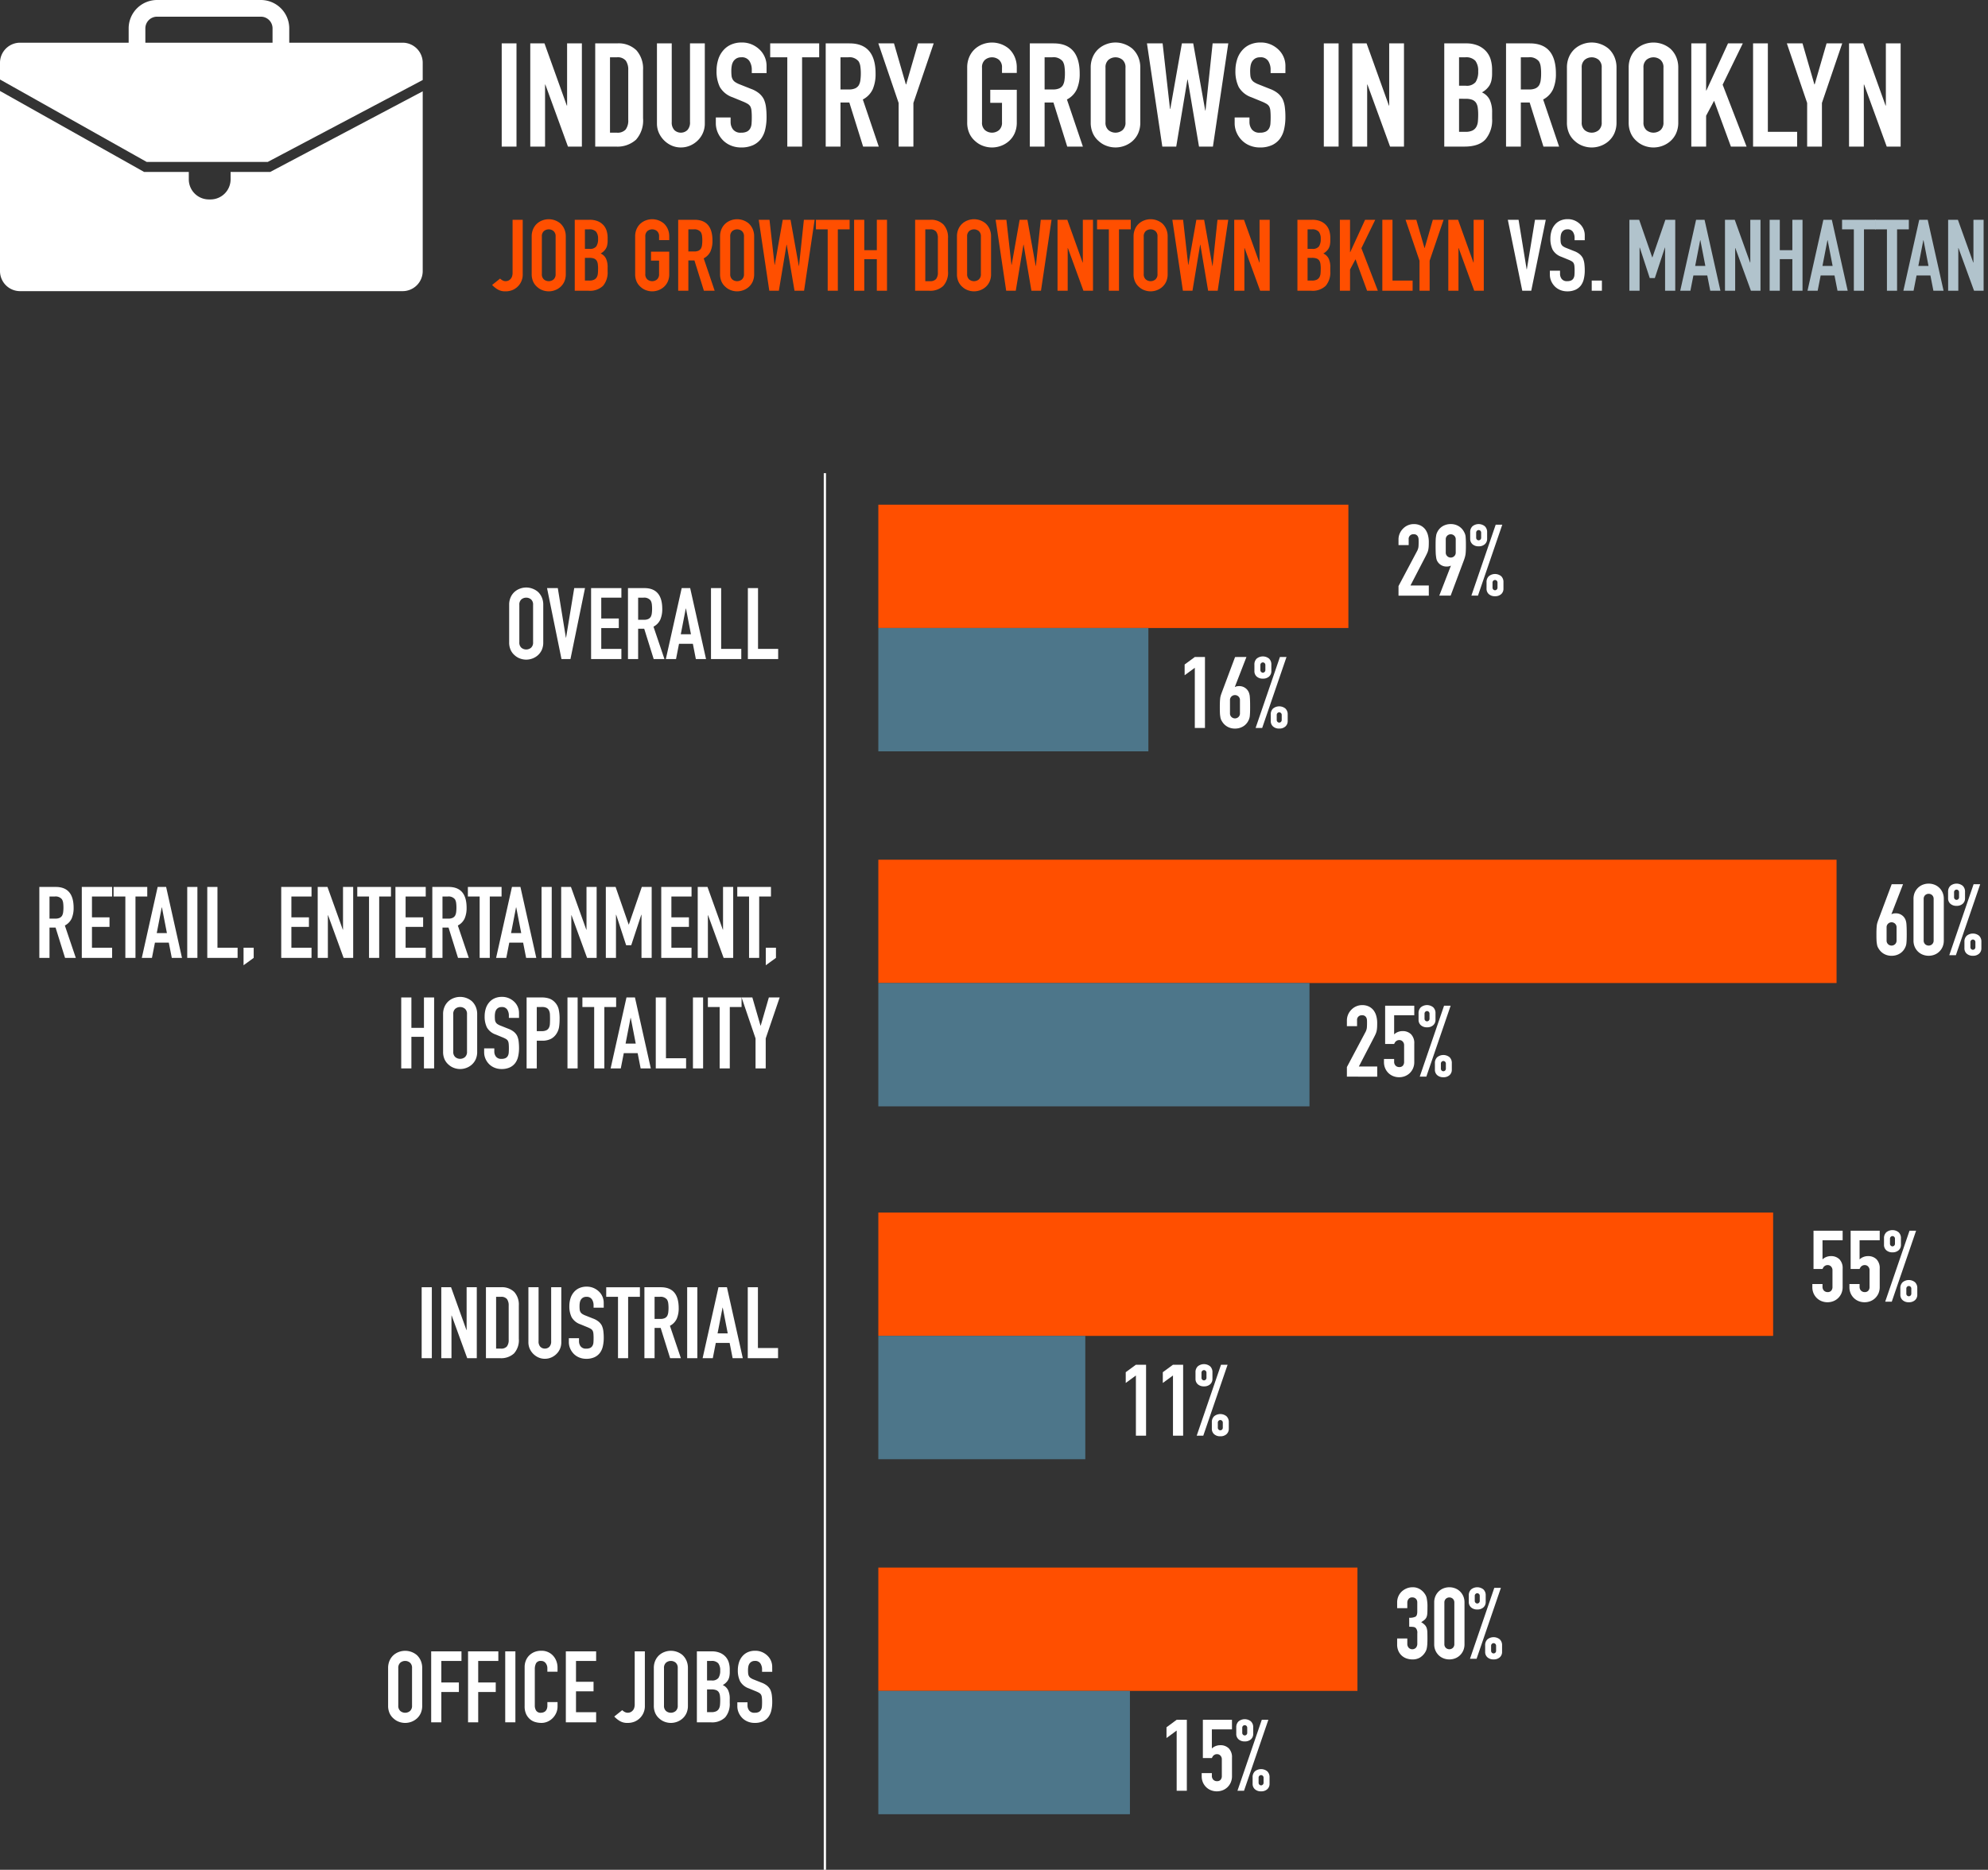 <svg id="Layer_1" data-name="Layer 1" xmlns="http://www.w3.org/2000/svg" viewBox="0 0 438.821 412.799">
  <rect x="0" y="0" width="438.821" height="412.799" fill="#333333" stroke="none"/>
  <title>infographics</title>
  <g>
    <path d="M115.383,48.522V60.49a3.677,3.677,0,0,1-2.211,3.52,3.957,3.957,0,0,1-1.617.308,3.186,3.186,0,0,1-1.793-.473,5.985,5.985,0,0,1-1.133-.935l1.76-1.408a2.268,2.268,0,0,0,.561.407,1.438,1.438,0,0,0,.671.165,1.694,1.694,0,0,0,.462-.077,1.308,1.308,0,0,0,.506-.3,1.434,1.434,0,0,0,.4-.561,2.479,2.479,0,0,0,.154-.957V48.522Z" style="fill: #ff4f00"/>
    <path d="M117.363,52.218a4,4,0,0,1,.33-1.672,3.522,3.522,0,0,1,.88-1.21,3.69,3.69,0,0,1,1.2-.7,3.994,3.994,0,0,1,3.927.7,3.677,3.677,0,0,1,.858,1.21,4,4,0,0,1,.33,1.672V60.49a3.965,3.965,0,0,1-.33,1.694,3.5,3.5,0,0,1-.858,1.166,3.768,3.768,0,0,1-1.221.726,3.9,3.9,0,0,1-2.706,0,3.513,3.513,0,0,1-1.2-.726,3.358,3.358,0,0,1-.88-1.166,3.965,3.965,0,0,1-.33-1.694Zm2.244,8.272a1.492,1.492,0,0,0,.451,1.2,1.671,1.671,0,0,0,2.134,0,1.5,1.5,0,0,0,.451-1.2V52.218a1.494,1.494,0,0,0-.451-1.2,1.671,1.671,0,0,0-2.134,0,1.49,1.49,0,0,0-.451,1.2Z" style="fill: #ff4f00"/>
    <path d="M126.867,64.186V48.522h3.278a4.6,4.6,0,0,1,1.837.33,3.464,3.464,0,0,1,1.243.88A3.3,3.3,0,0,1,133.918,51a5.271,5.271,0,0,1,.209,1.485v.572a5,5,0,0,1-.1,1.078,2.6,2.6,0,0,1-.3.77,3.089,3.089,0,0,1-1.144,1.056,2.435,2.435,0,0,1,1.166,1.1,4.371,4.371,0,0,1,.374,1.98v.88a4.549,4.549,0,0,1-1,3.168,4.14,4.14,0,0,1-3.2,1.1Zm2.244-13.552v4.311h1.012a1.715,1.715,0,0,0,1.507-.56,2.9,2.9,0,0,0,.385-1.639,2.474,2.474,0,0,0-.429-1.584,1.909,1.909,0,0,0-1.551-.528Zm0,6.292v5.016h.968a2.368,2.368,0,0,0,1.067-.2,1.38,1.38,0,0,0,.583-.55,2.085,2.085,0,0,0,.242-.836q.043-.485.044-1.056a7.062,7.062,0,0,0-.066-1.034,1.879,1.879,0,0,0-.264-.748,1.27,1.27,0,0,0-.594-.451,2.818,2.818,0,0,0-.99-.143Z" style="fill: #ff4f00"/>
    <path d="M140.2,52.218a4,4,0,0,1,.33-1.672,3.533,3.533,0,0,1,.879-1.21,3.7,3.7,0,0,1,1.2-.7,3.99,3.99,0,0,1,3.926.7,3.679,3.679,0,0,1,.859,1.21,4,4,0,0,1,.33,1.672v.792h-2.244v-.792a1.494,1.494,0,0,0-.451-1.2,1.671,1.671,0,0,0-2.134,0,1.49,1.49,0,0,0-.451,1.2V60.49a1.492,1.492,0,0,0,.451,1.2,1.671,1.671,0,0,0,2.134,0,1.5,1.5,0,0,0,.451-1.2V57.542H143.7v-1.98h4.026V60.49a3.965,3.965,0,0,1-.33,1.694,3.5,3.5,0,0,1-.859,1.166,3.753,3.753,0,0,1-1.22.726,3.9,3.9,0,0,1-2.706,0,3.527,3.527,0,0,1-1.2-.726,3.368,3.368,0,0,1-.879-1.166,3.965,3.965,0,0,1-.33-1.694Z" style="fill: #ff4f00"/>
    <path d="M149.7,64.186V48.522h3.608q3.96,0,3.96,4.6a5.8,5.8,0,0,1-.429,2.354,3.327,3.327,0,0,1-1.507,1.562l2.42,7.15h-2.376l-2.09-6.688h-1.342v6.688Zm2.244-13.552v4.884h1.276a2.259,2.259,0,0,0,.946-.165,1.286,1.286,0,0,0,.55-.473,2.139,2.139,0,0,0,.242-.759,8.306,8.306,0,0,0,0-2.09,2.089,2.089,0,0,0-.264-.781,1.785,1.785,0,0,0-1.584-.616Z" style="fill: #ff4f00"/>
    <path d="M158.942,52.218a4.017,4.017,0,0,1,.33-1.672,3.522,3.522,0,0,1,.88-1.21,3.7,3.7,0,0,1,1.2-.7,3.994,3.994,0,0,1,3.927.7,3.677,3.677,0,0,1,.858,1.21,4,4,0,0,1,.331,1.672V60.49a3.964,3.964,0,0,1-.331,1.694,3.5,3.5,0,0,1-.858,1.166,3.757,3.757,0,0,1-1.221.726,3.9,3.9,0,0,1-2.706,0,3.523,3.523,0,0,1-1.2-.726,3.358,3.358,0,0,1-.88-1.166,3.98,3.98,0,0,1-.33-1.694Zm2.244,8.272a1.5,1.5,0,0,0,.451,1.2,1.671,1.671,0,0,0,2.134,0,1.492,1.492,0,0,0,.451-1.2V52.218a1.49,1.49,0,0,0-.451-1.2,1.671,1.671,0,0,0-2.134,0,1.494,1.494,0,0,0-.451,1.2Z" style="fill: #ff4f00"/>
    <path d="M179.82,48.522l-2.332,15.664h-2.112L173.66,54.022h-.044l-1.694,10.164H169.81l-2.332-15.664h2.376l1.122,9.943h.044l1.76-9.943H174.5l1.826,10.186h.044l1.078-10.186Z" style="fill: #ff4f00"/>
    <path d="M182.7,64.186V50.634h-2.595V48.522h7.436v2.112h-2.6V64.186Z" style="fill: #ff4f00"/>
    <path d="M188.532,64.186V48.522h2.243v6.71h2.772v-6.71h2.244V64.186h-2.244V57.212h-2.772v6.974Z" style="fill: #ff4f00"/>
    <path d="M202,64.186V48.522h3.322a3.857,3.857,0,0,1,2.937,1.056,4.175,4.175,0,0,1,1,2.991V59.9a4.367,4.367,0,0,1-1.067,3.245,4.2,4.2,0,0,1-3.069,1.045Zm2.244-13.552v11.44h1.034a1.665,1.665,0,0,0,1.342-.473,2.291,2.291,0,0,0,.4-1.485V52.569a2.371,2.371,0,0,0-.374-1.429,1.6,1.6,0,0,0-1.364-.506Z" style="fill: #ff4f00"/>
    <path d="M211.235,52.218a4,4,0,0,1,.33-1.672,3.522,3.522,0,0,1,.88-1.21,3.69,3.69,0,0,1,1.2-.7,3.994,3.994,0,0,1,3.927.7,3.677,3.677,0,0,1,.858,1.21,4,4,0,0,1,.33,1.672V60.49a3.965,3.965,0,0,1-.33,1.694,3.5,3.5,0,0,1-.858,1.166,3.768,3.768,0,0,1-1.221.726,3.9,3.9,0,0,1-2.706,0,3.513,3.513,0,0,1-1.2-.726,3.358,3.358,0,0,1-.88-1.166,3.965,3.965,0,0,1-.33-1.694Zm2.244,8.272a1.492,1.492,0,0,0,.451,1.2,1.671,1.671,0,0,0,2.134,0,1.5,1.5,0,0,0,.451-1.2V52.218a1.494,1.494,0,0,0-.451-1.2,1.671,1.671,0,0,0-2.134,0,1.49,1.49,0,0,0-.451,1.2Z" style="fill: #ff4f00"/>
    <path d="M232.113,48.522l-2.332,15.664h-2.112l-1.716-10.164h-.044l-1.694,10.164H222.1l-2.332-15.664h2.376l1.122,9.943h.044l1.76-9.943h1.716l1.826,10.186h.044l1.078-10.186Z" style="fill: #ff4f00"/>
    <path d="M233.432,64.186V48.522h2.157l3.388,9.438h.044V48.522h2.243V64.186h-2.111L235.72,54.77h-.043v9.416Z" style="fill: #ff4f00"/>
    <path d="M244.762,64.186V50.634h-2.6V48.522H249.6v2.112h-2.6V64.186Z" style="fill: #ff4f00"/>
    <path d="M250.218,52.218a4,4,0,0,1,.33-1.672,3.522,3.522,0,0,1,.88-1.21,3.69,3.69,0,0,1,1.2-.7,3.994,3.994,0,0,1,3.927.7,3.677,3.677,0,0,1,.858,1.21,4,4,0,0,1,.33,1.672V60.49a3.965,3.965,0,0,1-.33,1.694,3.5,3.5,0,0,1-.858,1.166,3.757,3.757,0,0,1-1.221.726,3.9,3.9,0,0,1-2.706,0,3.513,3.513,0,0,1-1.2-.726,3.358,3.358,0,0,1-.88-1.166,3.965,3.965,0,0,1-.33-1.694Zm2.244,8.272a1.5,1.5,0,0,0,.451,1.2,1.671,1.671,0,0,0,2.134,0,1.5,1.5,0,0,0,.451-1.2V52.218a1.494,1.494,0,0,0-.451-1.2,1.671,1.671,0,0,0-2.134,0,1.494,1.494,0,0,0-.451,1.2Z" style="fill: #ff4f00"/>
    <path d="M271.118,48.522l-2.332,15.664h-2.112l-1.716-10.164h-.044L263.22,64.186h-2.112l-2.332-15.664h2.376l1.122,9.943h.044l1.76-9.943h1.716l1.826,10.186h.044l1.078-10.186Z" style="fill: #ff4f00"/>
    <path d="M272.437,64.186V48.522h2.157l3.388,9.438h.044V48.522h2.243V64.186h-2.112l-3.432-9.416h-.044v9.416Z" style="fill: #ff4f00"/>
    <path d="M286.385,64.186V48.522h3.278a4.6,4.6,0,0,1,1.837.33,3.464,3.464,0,0,1,1.243.88A3.3,3.3,0,0,1,293.436,51a5.271,5.271,0,0,1,.209,1.485v.572a5,5,0,0,1-.1,1.078,2.6,2.6,0,0,1-.3.77,3.089,3.089,0,0,1-1.144,1.056,2.435,2.435,0,0,1,1.166,1.1,4.371,4.371,0,0,1,.374,1.98v.88a4.549,4.549,0,0,1-1,3.168,4.14,4.14,0,0,1-3.2,1.1Zm2.244-13.552v4.311h1.012a1.715,1.715,0,0,0,1.507-.56,2.9,2.9,0,0,0,.385-1.639,2.474,2.474,0,0,0-.429-1.584,1.909,1.909,0,0,0-1.551-.528Zm0,6.292v5.016h.968a2.365,2.365,0,0,0,1.067-.2,1.38,1.38,0,0,0,.583-.55,2.085,2.085,0,0,0,.242-.836q.043-.485.044-1.056a7.062,7.062,0,0,0-.066-1.034,1.879,1.879,0,0,0-.264-.748,1.27,1.27,0,0,0-.594-.451,2.818,2.818,0,0,0-.99-.143Z" style="fill: #ff4f00"/>
    <path d="M295.757,64.186V48.522H298v7.15h.044l3.278-7.15h2.244l-3.058,6.27,3.63,9.394h-2.376l-2.552-6.952L298,59.5v4.686Z" style="fill: #ff4f00"/>
    <path d="M305.129,64.186V48.522h2.244v13.42h4.444v2.244Z" style="fill: #ff4f00"/>
    <path d="M313.335,64.186V57.564l-3.08-9.042h2.376l1.8,6.226h.044l1.8-6.226h2.376l-3.08,9.042v6.622Z" style="fill: #ff4f00"/>
    <path d="M319.692,64.186V48.522h2.156l3.389,9.438h.044V48.522h2.243V64.186h-2.112L321.98,54.77h-.044v9.416Z" style="fill: #ff4f00"/>
  </g>
  <g>
    <path d="M341.208,48.522,338,64.186h-1.98l-3.19-15.664H335.2l1.782,10.934h.044l1.8-10.934Z" style="fill: #fff"/>
    <path d="M349.81,53.032h-2.244v-.506a2.4,2.4,0,0,0-.363-1.332,1.342,1.342,0,0,0-1.221-.56,1.416,1.416,0,0,0-.748.176,1.464,1.464,0,0,0-.462.44,1.87,1.87,0,0,0-.242.649,4.237,4.237,0,0,0-.066.759,7.461,7.461,0,0,0,.033.77,1.462,1.462,0,0,0,.165.55,1.229,1.229,0,0,0,.385.418,3.556,3.556,0,0,0,.693.352l1.716.682a4.24,4.24,0,0,1,1.21.671,2.9,2.9,0,0,1,.726.891,4.18,4.18,0,0,1,.33,1.2,11.8,11.8,0,0,1,.088,1.529,8.064,8.064,0,0,1-.2,1.837A3.88,3.88,0,0,1,348.974,63a3.17,3.17,0,0,1-1.21.967,4.263,4.263,0,0,1-1.826.353,4,4,0,0,1-1.518-.286,3.611,3.611,0,0,1-1.21-.792,3.855,3.855,0,0,1-.8-1.177,3.576,3.576,0,0,1-.3-1.463v-.836h2.244v.7a1.832,1.832,0,0,0,.363,1.111,1.414,1.414,0,0,0,1.221.495,1.971,1.971,0,0,0,.891-.165,1.2,1.2,0,0,0,.5-.473,1.74,1.74,0,0,0,.209-.737q.033-.429.033-.957a9.568,9.568,0,0,0-.044-1.012,1.759,1.759,0,0,0-.176-.639,1.253,1.253,0,0,0-.407-.4,5.34,5.34,0,0,0-.671-.329l-1.606-.66a3.557,3.557,0,0,1-1.947-1.574,5.407,5.407,0,0,1-.495-2.452,5.712,5.712,0,0,1,.242-1.673,3.794,3.794,0,0,1,.726-1.363,3.313,3.313,0,0,1,1.177-.913,3.934,3.934,0,0,1,1.7-.341,3.713,3.713,0,0,1,1.529.308,3.929,3.929,0,0,1,1.2.814,3.4,3.4,0,0,1,1.012,2.42Z" style="fill: #fff"/>
    <path d="M351.349,64.186V61.942h2.245v2.244Z" style="fill: #fff"/>
  </g>
  <g>
    <path d="M359.666,64.186V48.522h2.156l2.882,8.294h.044l2.86-8.294h2.178V64.186h-2.244V54.66H367.5l-2.222,6.732h-1.122l-2.2-6.732h-.044v9.526Z" style="fill: #b1c3cc"/>
    <path d="M370.886,64.186l3.5-15.664h1.87l3.5,15.664h-2.244l-.66-3.367H373.79l-.66,3.367Zm5.544-5.478-1.1-5.676h-.044l-1.1,5.676Z" style="fill: #b1c3cc"/>
    <path d="M380.764,64.186V48.522h2.156l3.388,9.438h.044V48.522H388.6V64.186h-2.112l-3.432-9.416h-.044v9.416Z" style="fill: #b1c3cc"/>
    <path d="M390.62,64.186V48.522h2.244v6.71h2.772v-6.71h2.244V64.186h-2.244V57.212h-2.772v6.974Z" style="fill: #b1c3cc"/>
    <path d="M398.98,64.186l3.5-15.664h1.87l3.5,15.664H405.6l-.66-3.367h-3.058l-.66,3.367Zm5.544-5.478-1.1-5.676h-.044l-1.1,5.676Z" style="fill: #b1c3cc"/>
    <path d="M409.209,64.186V50.634h-2.6V48.522h7.436v2.112h-2.6V64.186Z" style="fill: #b1c3cc"/>
    <path d="M416.513,64.186V50.634h-2.6V48.522h7.436v2.112h-2.6V64.186Z" style="fill: #b1c3cc"/>
    <path d="M420.143,64.186l3.5-15.664h1.87l3.5,15.664h-2.244l-.66-3.367h-3.058l-.66,3.367Zm5.544-5.478-1.1-5.676h-.044l-1.1,5.676Z" style="fill: #b1c3cc"/>
    <path d="M430.021,64.186V48.522h2.156l3.388,9.438h.044V48.522h2.244V64.186h-2.112l-3.432-9.416h-.044v9.416Z" style="fill: #b1c3cc"/>
  </g>
  <g>
    <path d="M112.391,133.53a4,4,0,0,1,.33-1.672,3.522,3.522,0,0,1,.88-1.21,3.707,3.707,0,0,1,1.2-.7,3.9,3.9,0,0,1,2.706,0,3.989,3.989,0,0,1,1.221.7,3.677,3.677,0,0,1,.858,1.21,4,4,0,0,1,.33,1.672V141.8a3.965,3.965,0,0,1-.33,1.694,3.5,3.5,0,0,1-.858,1.166,3.768,3.768,0,0,1-1.221.726,3.9,3.9,0,0,1-2.706,0,3.513,3.513,0,0,1-1.2-.726,3.358,3.358,0,0,1-.88-1.166,3.965,3.965,0,0,1-.33-1.694Zm2.244,8.272a1.492,1.492,0,0,0,.451,1.2,1.671,1.671,0,0,0,2.134,0,1.5,1.5,0,0,0,.451-1.2V133.53a1.494,1.494,0,0,0-.451-1.2,1.671,1.671,0,0,0-2.134,0,1.49,1.49,0,0,0-.451,1.2Z" style="fill: #fff"/>
    <path d="M129.133,129.834,125.921,145.5h-1.98l-3.19-15.664h2.376l1.782,10.934h.044l1.8-10.934Z" style="fill: #fff"/>
    <path d="M130.475,145.5V129.834h6.688v2.112h-4.444v4.6h3.872v2.112h-3.872v4.6h4.444V145.5Z" style="fill: #fff"/>
    <path d="M138.615,145.5V129.834h3.608q3.96,0,3.96,4.6a5.8,5.8,0,0,1-.429,2.354,3.331,3.331,0,0,1-1.507,1.562l2.42,7.15h-2.376l-2.09-6.688h-1.342V145.5Zm2.244-13.552v4.884h1.276a2.259,2.259,0,0,0,.946-.165,1.292,1.292,0,0,0,.55-.473,2.159,2.159,0,0,0,.242-.759,8.306,8.306,0,0,0,0-2.09,2.089,2.089,0,0,0-.264-.781,1.785,1.785,0,0,0-1.584-.616Z" style="fill: #fff"/>
    <path d="M146.974,145.5l3.5-15.664h1.871l3.5,15.664H153.6l-.66-3.366h-3.057l-.66,3.366Zm5.544-5.478-1.1-5.676h-.044l-1.1,5.676Z" style="fill: #fff"/>
    <path d="M156.941,145.5V129.834h2.243v13.42h4.445V145.5Z" style="fill: #fff"/>
    <path d="M165.081,145.5V129.834h2.243v13.42h4.445V145.5Z" style="fill: #fff"/>
  </g>
  <g>
    <path d="M8.683,211.475V195.811h3.608q3.96,0,3.96,4.6a5.79,5.79,0,0,1-.429,2.354,3.327,3.327,0,0,1-1.507,1.562l2.42,7.15H14.359l-2.09-6.688H10.927v6.688Zm2.244-13.552v4.884H12.2a2.243,2.243,0,0,0,.946-.165,1.284,1.284,0,0,0,.55-.472,2.138,2.138,0,0,0,.242-.76,8.306,8.306,0,0,0,0-2.09,2.084,2.084,0,0,0-.264-.78,1.785,1.785,0,0,0-1.584-.617Z" style="fill: #fff"/>
    <path d="M18.055,211.475V195.811h6.688v2.112H20.3v4.6h3.872v2.112H20.3v4.6h4.444v2.244Z" style="fill: #fff"/>
    <path d="M27.669,211.475V197.923h-2.6v-2.112h7.436v2.112h-2.6v13.552Z" style="fill: #fff"/>
    <path d="M31.3,211.475l3.5-15.664h1.87l3.5,15.664H37.921l-.66-3.366H34.2l-.66,3.366ZM36.843,206l-1.1-5.677H35.7L34.6,206Z" style="fill: #fff"/>
    <path d="M41.331,211.475V195.811h2.244v15.664Z" style="fill: #fff"/>
    <path d="M45.753,211.475V195.811H48v13.42h4.445v2.244Z" style="fill: #fff"/>
    <path d="M53.76,213.1v-3.872H56v2.244Z" style="fill: #fff"/>
    <path d="M62.076,211.475V195.811h6.688v2.112H64.32v4.6h3.872v2.112H64.32v4.6h4.444v2.244Z" style="fill: #fff"/>
    <path d="M70.128,211.475V195.811h2.156l3.388,9.439h.044v-9.439H77.96v15.664H75.848l-3.432-9.416h-.044v9.416Z" style="fill: #fff"/>
    <path d="M81.457,211.475V197.923H78.862v-2.112H86.3v2.112H83.7v13.552Z" style="fill: #fff"/>
    <path d="M87.287,211.475V195.811h6.688v2.112H89.531v4.6H93.4v2.112H89.531v4.6h4.444v2.244Z" style="fill: #fff"/>
    <path d="M95.427,211.475V195.811h3.608q3.96,0,3.96,4.6a5.79,5.79,0,0,1-.429,2.354,3.327,3.327,0,0,1-1.507,1.562l2.42,7.15H101.1l-2.09-6.688H97.671v6.688Zm2.244-13.552v4.884h1.276a2.243,2.243,0,0,0,.946-.165,1.29,1.29,0,0,0,.55-.472,2.158,2.158,0,0,0,.242-.76,8.306,8.306,0,0,0,0-2.09,2.084,2.084,0,0,0-.264-.78,1.785,1.785,0,0,0-1.584-.617Z" style="fill: #fff"/>
    <path d="M105.877,211.475V197.923h-2.6v-2.112h7.436v2.112h-2.6v13.552Z" style="fill: #fff"/>
    <path d="M109.507,211.475l3.5-15.664h1.87l3.5,15.664h-2.244l-.66-3.366h-3.058l-.66,3.366ZM115.051,206l-1.1-5.677h-.043l-1.1,5.677Z" style="fill: #fff"/>
    <path d="M119.539,211.475V195.811h2.244v15.664Z" style="fill: #fff"/>
    <path d="M123.872,211.475V195.811h2.157l3.388,9.439h.044v-9.439H131.7v15.664h-2.111l-3.433-9.416h-.044v9.416Z" style="fill: #fff"/>
    <path d="M133.728,211.475V195.811h2.156l2.882,8.294h.044l2.86-8.294h2.178v15.664H141.6v-9.526h-.044l-2.222,6.732h-1.122l-2.2-6.732h-.044v9.526Z" style="fill: #fff"/>
    <path d="M145.96,211.475V195.811h6.688v2.112H148.2v4.6h3.872v2.112H148.2v4.6h4.444v2.244Z" style="fill: #fff"/>
    <path d="M154.012,211.475V195.811h2.156l3.388,9.439h.044v-9.439h2.244v15.664h-2.112l-3.432-9.416h-.044v9.416Z" style="fill: #fff"/>
    <path d="M165.342,211.475V197.923h-2.6v-2.112h7.436v2.112h-2.6v13.552Z" style="fill: #fff"/>
    <path d="M169.037,213.1v-3.872h2.245v2.244Z" style="fill: #fff"/>
  </g>
  <g>
    <path d="M88.565,235.874V220.21h2.244v6.71h2.772v-6.71h2.244v15.664H93.581V228.9H90.809v6.974Z" style="fill: #fff"/>
    <path d="M97.805,223.906a4,4,0,0,1,.33-1.672,3.522,3.522,0,0,1,.88-1.21,3.69,3.69,0,0,1,1.2-.7,3.994,3.994,0,0,1,3.927.7,3.677,3.677,0,0,1,.858,1.21,4,4,0,0,1,.33,1.672v8.271a3.969,3.969,0,0,1-.33,1.7,3.5,3.5,0,0,1-.858,1.166,3.783,3.783,0,0,1-1.221.725,3.888,3.888,0,0,1-2.706,0,3.526,3.526,0,0,1-1.2-.725,3.358,3.358,0,0,1-.88-1.166,3.969,3.969,0,0,1-.33-1.7Zm2.244,8.271a1.493,1.493,0,0,0,.451,1.2,1.674,1.674,0,0,0,2.134,0,1.5,1.5,0,0,0,.451-1.2v-8.271a1.494,1.494,0,0,0-.451-1.2,1.671,1.671,0,0,0-2.134,0,1.49,1.49,0,0,0-.451,1.2Z" style="fill: #fff"/>
    <path d="M114.569,224.719h-2.245v-.5a2.4,2.4,0,0,0-.362-1.332,1.344,1.344,0,0,0-1.222-.56,1.412,1.412,0,0,0-.747.176,1.453,1.453,0,0,0-.462.44,1.843,1.843,0,0,0-.242.649,4.234,4.234,0,0,0-.066.758,7.441,7.441,0,0,0,.033.771,1.462,1.462,0,0,0,.165.55,1.229,1.229,0,0,0,.385.418,3.5,3.5,0,0,0,.693.351l1.716.683a4.253,4.253,0,0,1,1.21.671,2.9,2.9,0,0,1,.726.89,4.2,4.2,0,0,1,.33,1.2,11.982,11.982,0,0,1,.088,1.529,8.064,8.064,0,0,1-.2,1.837,3.868,3.868,0,0,1-.638,1.44,3.165,3.165,0,0,1-1.21.969,4.281,4.281,0,0,1-1.826.352,4,4,0,0,1-1.519-.287,3.586,3.586,0,0,1-1.209-.792,3.838,3.838,0,0,1-.8-1.176,3.576,3.576,0,0,1-.3-1.463v-.836h2.244v.7a1.829,1.829,0,0,0,.363,1.11,1.414,1.414,0,0,0,1.221.5,1.957,1.957,0,0,0,.891-.165,1.186,1.186,0,0,0,.5-.472,1.741,1.741,0,0,0,.209-.738c.022-.286.032-.6.032-.957a9.585,9.585,0,0,0-.043-1.011,1.753,1.753,0,0,0-.176-.638,1.256,1.256,0,0,0-.407-.4,5.617,5.617,0,0,0-.671-.33l-1.606-.66a3.551,3.551,0,0,1-1.947-1.572,5.411,5.411,0,0,1-.5-2.453,5.7,5.7,0,0,1,.241-1.672,3.816,3.816,0,0,1,.727-1.364,3.324,3.324,0,0,1,1.177-.913,3.917,3.917,0,0,1,1.7-.341,3.729,3.729,0,0,1,1.529.307,3.967,3.967,0,0,1,1.2.815,3.4,3.4,0,0,1,1.012,2.42Z" style="fill: #fff"/>
    <path d="M116.241,235.874V220.21h3.366a5.016,5.016,0,0,1,1.628.242,3.131,3.131,0,0,1,1.276.857,3.368,3.368,0,0,1,.792,1.442,9.042,9.042,0,0,1,.22,2.233,11.132,11.132,0,0,1-.121,1.781,3.727,3.727,0,0,1-.517,1.365,3.28,3.28,0,0,1-1.232,1.2,4.149,4.149,0,0,1-2.024.428h-1.144v6.117Zm2.244-13.552v5.324h1.078a2.3,2.3,0,0,0,1.056-.2,1.254,1.254,0,0,0,.55-.55,2.019,2.019,0,0,0,.209-.814q.033-.485.033-1.078c0-.367-.008-.715-.022-1.045a2.281,2.281,0,0,0-.2-.87,1.25,1.25,0,0,0-.528-.571,2.085,2.085,0,0,0-1.012-.2Z" style="fill: #fff"/>
    <path d="M125.261,235.874V220.21h2.244v15.664Z" style="fill: #fff"/>
    <path d="M131.156,235.874V222.322h-2.6V220.21H136v2.112h-2.6v13.552Z" style="fill: #fff"/>
    <path d="M134.786,235.874l3.5-15.664h1.87l3.5,15.664h-2.244l-.66-3.367H137.69l-.66,3.367Zm5.544-5.478-1.1-5.677h-.044l-1.1,5.677Z" style="fill: #fff"/>
    <path d="M144.752,235.874V220.21H147v13.42h4.444v2.244Z" style="fill: #fff"/>
    <path d="M152.958,235.874V220.21H155.2v15.664Z" style="fill: #fff"/>
    <path d="M158.854,235.874V222.322h-2.6V220.21h7.436v2.112h-2.6v13.552Z" style="fill: #fff"/>
    <path d="M166.774,235.874v-6.622l-3.08-9.042h2.376l1.8,6.225h.044l1.8-6.225H172.1l-3.08,9.042v6.622Z" style="fill: #fff"/>
  </g>
  <g>
    <path d="M93.075,299.849V284.185h2.244v15.664Z" style="fill: #fff"/>
    <path d="M97.408,299.849V284.185h2.157l3.388,9.439H103v-9.439h2.243v15.664h-2.111L99.7,290.433h-.044v9.416Z" style="fill: #fff"/>
    <path d="M107.264,299.849V284.185h3.322a3.86,3.86,0,0,1,2.937,1.056,4.178,4.178,0,0,1,1,2.992v7.326a4.364,4.364,0,0,1-1.067,3.245,4.2,4.2,0,0,1-3.069,1.045Zm2.244-13.551v11.439h1.034a1.662,1.662,0,0,0,1.342-.473,2.289,2.289,0,0,0,.4-1.485v-7.546a2.374,2.374,0,0,0-.373-1.43,1.6,1.6,0,0,0-1.365-.5Z" style="fill: #fff"/>
    <path d="M123.9,284.185V296.33a3.541,3.541,0,0,1-1.056,2.573,3.7,3.7,0,0,1-1.165.792,3.521,3.521,0,0,1-1.409.286,3.436,3.436,0,0,1-1.4-.286,3.824,3.824,0,0,1-1.947-1.946,3.5,3.5,0,0,1-.286-1.419V284.185h2.244v11.924a1.679,1.679,0,0,0,.4,1.232,1.435,1.435,0,0,0,1.98,0,1.679,1.679,0,0,0,.4-1.232V284.185Z" style="fill: #fff"/>
    <path d="M133.268,288.7h-2.244v-.506a2.389,2.389,0,0,0-.363-1.331,1.342,1.342,0,0,0-1.221-.56,1.412,1.412,0,0,0-.747.175,1.46,1.46,0,0,0-.463.441,1.837,1.837,0,0,0-.241.648,4.237,4.237,0,0,0-.066.759,7.457,7.457,0,0,0,.032.77,1.456,1.456,0,0,0,.165.55,1.223,1.223,0,0,0,.386.418,3.5,3.5,0,0,0,.693.352l1.715.682a4.25,4.25,0,0,1,1.21.671,2.894,2.894,0,0,1,.726.891,4.157,4.157,0,0,1,.33,1.2,11.8,11.8,0,0,1,.088,1.529,8.11,8.11,0,0,1-.2,1.837,3.874,3.874,0,0,1-.639,1.441,3.167,3.167,0,0,1-1.21.969,4.279,4.279,0,0,1-1.826.351,4.009,4.009,0,0,1-1.518-.286,3.6,3.6,0,0,1-1.21-.792,3.86,3.86,0,0,1-.8-1.177,3.569,3.569,0,0,1-.3-1.463v-.836h2.243v.7a1.824,1.824,0,0,0,.364,1.11,1.411,1.411,0,0,0,1.22.5,1.968,1.968,0,0,0,.891-.165,1.177,1.177,0,0,0,.5-.473,1.726,1.726,0,0,0,.209-.737q.033-.429.033-.957a9.318,9.318,0,0,0-.044-1.012,1.733,1.733,0,0,0-.176-.637,1.237,1.237,0,0,0-.407-.4,5.327,5.327,0,0,0-.671-.33l-1.606-.66a3.556,3.556,0,0,1-1.946-1.572,5.415,5.415,0,0,1-.5-2.454,5.693,5.693,0,0,1,.242-1.671,3.826,3.826,0,0,1,.726-1.365,3.331,3.331,0,0,1,1.178-.913,3.928,3.928,0,0,1,1.7-.341,3.725,3.725,0,0,1,1.528.308,3.988,3.988,0,0,1,1.2.814,3.4,3.4,0,0,1,1.011,2.42Z" style="fill: #fff"/>
    <path d="M136.414,299.849V286.3h-2.6v-2.113h7.436V286.3h-2.6v13.551Z" style="fill: #fff"/>
    <path d="M142.244,299.849V284.185h3.608q3.96,0,3.96,4.6a5.79,5.79,0,0,1-.429,2.354,3.327,3.327,0,0,1-1.507,1.562l2.42,7.15H147.92l-2.09-6.688h-1.342v6.688Zm2.244-13.551v4.883h1.276a2.243,2.243,0,0,0,.946-.165,1.29,1.29,0,0,0,.55-.472,2.158,2.158,0,0,0,.242-.76,8.306,8.306,0,0,0,0-2.09,2.084,2.084,0,0,0-.264-.78,1.785,1.785,0,0,0-1.584-.616Z" style="fill: #fff"/>
    <path d="M151.682,299.849V284.185h2.244v15.664Z" style="fill: #fff"/>
    <path d="M155.092,299.849l3.5-15.664h1.87l3.5,15.664h-2.244l-.661-3.366H158l-.66,3.366Zm5.544-5.477-1.1-5.677h-.044l-1.1,5.677Z" style="fill: #fff"/>
    <path d="M165.057,299.849V284.185H167.3v13.42h4.444v2.244Z" style="fill: #fff"/>
  </g>
  <g>
    <path d="M85.671,368.27A4.017,4.017,0,0,1,86,366.6a3.532,3.532,0,0,1,.88-1.21,3.718,3.718,0,0,1,1.2-.7,3.994,3.994,0,0,1,3.927.7,3.687,3.687,0,0,1,.858,1.21,4,4,0,0,1,.331,1.672v8.272a3.967,3.967,0,0,1-.331,1.694,3.488,3.488,0,0,1-.858,1.166,3.793,3.793,0,0,1-1.221.726,3.9,3.9,0,0,1-2.706,0,3.554,3.554,0,0,1-1.2-.726,3.349,3.349,0,0,1-.88-1.166,3.983,3.983,0,0,1-.33-1.694Zm2.244,8.272a1.494,1.494,0,0,0,.451,1.2,1.671,1.671,0,0,0,2.134,0,1.49,1.49,0,0,0,.451-1.2V368.27a1.49,1.49,0,0,0-.451-1.2,1.671,1.671,0,0,0-2.134,0,1.494,1.494,0,0,0-.451,1.2Z" style="fill: #fff"/>
    <path d="M95.176,380.238V364.574h6.688v2.112H97.419v4.752h3.872v2.111H97.419v6.689Z" style="fill: #fff"/>
    <path d="M103.315,380.238V364.574H110v2.112h-4.444v4.752h3.872v2.111h-3.872v6.689Z" style="fill: #fff"/>
    <path d="M111.521,380.238V364.574h2.244v15.664Z" style="fill: #fff"/>
    <path d="M123.071,375.772v.968a3.5,3.5,0,0,1-.275,1.375,3.8,3.8,0,0,1-.759,1.155,3.676,3.676,0,0,1-1.133.8,3.317,3.317,0,0,1-1.4.3,5.034,5.034,0,0,1-1.3-.176,3.057,3.057,0,0,1-1.188-.616,3.4,3.4,0,0,1-.869-1.133,4.02,4.02,0,0,1-.341-1.772v-8.624a3.815,3.815,0,0,1,.264-1.429,3.354,3.354,0,0,1,.748-1.144,3.5,3.5,0,0,1,1.155-.76,3.9,3.9,0,0,1,1.485-.274,3.4,3.4,0,0,1,2.574,1.034,3.665,3.665,0,0,1,.759,1.2,4.064,4.064,0,0,1,.275,1.508v.88h-2.244v-.748a1.819,1.819,0,0,0-.374-1.144,1.212,1.212,0,0,0-1.012-.484,1.139,1.139,0,0,0-1.111.517,2.764,2.764,0,0,0-.275,1.309v8.008a2.076,2.076,0,0,0,.3,1.144,1.17,1.17,0,0,0,1.067.462,1.616,1.616,0,0,0,.473-.078,1.383,1.383,0,0,0,.473-.252,1.351,1.351,0,0,0,.33-.484,1.96,1.96,0,0,0,.132-.77v-.77Z" style="fill: #fff"/>
    <path d="M124.9,380.238V364.574h6.688v2.112h-4.444v4.6h3.872V373.4h-3.872v4.6h4.444v2.244Z" style="fill: #fff"/>
    <path d="M142.343,364.574v11.968a3.677,3.677,0,0,1-2.211,3.52,3.958,3.958,0,0,1-1.618.308,3.18,3.18,0,0,1-1.793-.473,5.938,5.938,0,0,1-1.132-.935l1.759-1.408a2.28,2.28,0,0,0,.561.407,1.444,1.444,0,0,0,.671.165,1.668,1.668,0,0,0,.463-.078,1.276,1.276,0,0,0,.506-.3,1.434,1.434,0,0,0,.4-.561,2.5,2.5,0,0,0,.153-.957v-11.66Z" style="fill: #fff"/>
    <path d="M144.322,368.27a4,4,0,0,1,.33-1.672,3.532,3.532,0,0,1,.88-1.21,3.707,3.707,0,0,1,1.2-.7,3.994,3.994,0,0,1,3.927.7,3.687,3.687,0,0,1,.858,1.21,4,4,0,0,1,.33,1.672v8.272a3.968,3.968,0,0,1-.33,1.694,3.488,3.488,0,0,1-.858,1.166,3.793,3.793,0,0,1-1.221.726,3.9,3.9,0,0,1-2.706,0,3.545,3.545,0,0,1-1.2-.726,3.349,3.349,0,0,1-.88-1.166,3.968,3.968,0,0,1-.33-1.694Zm2.244,8.272a1.494,1.494,0,0,0,.451,1.2,1.671,1.671,0,0,0,2.134,0,1.494,1.494,0,0,0,.451-1.2V368.27a1.494,1.494,0,0,0-.451-1.2,1.671,1.671,0,0,0-2.134,0,1.494,1.494,0,0,0-.451,1.2Z" style="fill: #fff"/>
    <path d="M153.826,380.238V364.574H157.1a4.6,4.6,0,0,1,1.837.33,3.468,3.468,0,0,1,1.243.88,3.288,3.288,0,0,1,.693,1.264,5.293,5.293,0,0,1,.209,1.486v.572a5,5,0,0,1-.1,1.078,2.6,2.6,0,0,1-.3.77,3.089,3.089,0,0,1-1.144,1.056,2.431,2.431,0,0,1,1.166,1.1,4.358,4.358,0,0,1,.374,1.98v.88a4.546,4.546,0,0,1-1,3.168,4.133,4.133,0,0,1-3.2,1.1Zm2.244-13.552V371h1.012a1.715,1.715,0,0,0,1.507-.561,2.9,2.9,0,0,0,.385-1.639,2.474,2.474,0,0,0-.429-1.584,1.909,1.909,0,0,0-1.551-.528Zm0,6.292v5.016h.968a2.365,2.365,0,0,0,1.067-.2,1.362,1.362,0,0,0,.583-.55,2.064,2.064,0,0,0,.242-.836c.03-.322.044-.674.044-1.056a7.072,7.072,0,0,0-.066-1.034,1.875,1.875,0,0,0-.264-.748,1.265,1.265,0,0,0-.594-.451,2.838,2.838,0,0,0-.99-.143Z" style="fill: #fff"/>
    <path d="M170.458,369.084h-2.244v-.506a2.4,2.4,0,0,0-.363-1.331,1.343,1.343,0,0,0-1.221-.561,1.416,1.416,0,0,0-.748.176,1.464,1.464,0,0,0-.462.44,1.87,1.87,0,0,0-.242.649,4.237,4.237,0,0,0-.066.759,7.434,7.434,0,0,0,.033.77,1.462,1.462,0,0,0,.165.55,1.22,1.22,0,0,0,.385.418,3.531,3.531,0,0,0,.693.351l1.716.683a4.264,4.264,0,0,1,1.21.671,2.909,2.909,0,0,1,.726.891,4.189,4.189,0,0,1,.33,1.2,11.982,11.982,0,0,1,.088,1.529,8.058,8.058,0,0,1-.2,1.837,3.868,3.868,0,0,1-.638,1.44,3.156,3.156,0,0,1-1.21.969,4.266,4.266,0,0,1-1.826.352,4,4,0,0,1-1.518-.286,3.6,3.6,0,0,1-1.21-.792,3.843,3.843,0,0,1-.8-1.177,3.573,3.573,0,0,1-.3-1.463v-.836H165v.7a1.834,1.834,0,0,0,.363,1.111,1.414,1.414,0,0,0,1.221.5,1.971,1.971,0,0,0,.891-.165,1.194,1.194,0,0,0,.5-.473,1.74,1.74,0,0,0,.209-.737q.033-.429.033-.957a9.568,9.568,0,0,0-.044-1.012,1.753,1.753,0,0,0-.176-.638,1.243,1.243,0,0,0-.407-.4,5.328,5.328,0,0,0-.671-.33l-1.606-.661a3.55,3.55,0,0,1-1.947-1.572,5.408,5.408,0,0,1-.5-2.453,5.7,5.7,0,0,1,.242-1.672,3.8,3.8,0,0,1,.726-1.364,3.324,3.324,0,0,1,1.177-.913,3.92,3.92,0,0,1,1.7-.341,3.729,3.729,0,0,1,1.529.308,3.965,3.965,0,0,1,1.2.814,3.4,3.4,0,0,1,1.012,2.42Z" style="fill: #fff"/>
  </g>
  <g>
    <path d="M110.745,32.362V9.578h3.264V32.362Z" style="fill: #fff"/>
    <path d="M117.049,32.362V9.578h3.136l4.928,13.728h.064V9.578h3.264V32.362h-3.072l-4.992-13.695h-.064v13.7Z" style="fill: #fff"/>
    <path d="M131.385,32.362V9.578h4.832a5.614,5.614,0,0,1,4.272,1.536,6.085,6.085,0,0,1,1.456,4.352V26.122a6.351,6.351,0,0,1-1.553,4.72,6.117,6.117,0,0,1-4.464,1.52Zm3.263-19.711v16.64h1.5A2.418,2.418,0,0,0,138.1,28.6a3.326,3.326,0,0,0,.576-2.16V15.466a3.448,3.448,0,0,0-.544-2.08,2.322,2.322,0,0,0-1.983-.735Z" style="fill: #fff"/>
    <path d="M155.576,9.578V27.242a5.158,5.158,0,0,1-1.536,3.744,5.406,5.406,0,0,1-1.7,1.152,5.085,5.085,0,0,1-2.048.416,4.971,4.971,0,0,1-2.032-.416,5.557,5.557,0,0,1-2.832-2.832,5.065,5.065,0,0,1-.416-2.064V9.578h3.264V26.923a2.445,2.445,0,0,0,.576,1.792,2.088,2.088,0,0,0,2.88,0,2.445,2.445,0,0,0,.576-1.792V9.578Z" style="fill: #fff"/>
    <path d="M169.208,16.138h-3.264V15.4a3.487,3.487,0,0,0-.528-1.936,1.955,1.955,0,0,0-1.776-.815,2.059,2.059,0,0,0-1.088.255,2.16,2.16,0,0,0-.672.641,2.692,2.692,0,0,0-.352.943,6.171,6.171,0,0,0-.1,1.1,10.831,10.831,0,0,0,.048,1.121,2.121,2.121,0,0,0,.24.8,1.755,1.755,0,0,0,.56.608,5.018,5.018,0,0,0,1.008.512l2.5.993a6.193,6.193,0,0,1,1.76.976,4.212,4.212,0,0,1,1.056,1.3,6.059,6.059,0,0,1,.48,1.743,17.333,17.333,0,0,1,.128,2.224,11.725,11.725,0,0,1-.288,2.672,5.619,5.619,0,0,1-.928,2.1,4.611,4.611,0,0,1-1.76,1.409,6.229,6.229,0,0,1-2.656.511,5.8,5.8,0,0,1-2.208-.416,5.217,5.217,0,0,1-1.76-1.152,5.6,5.6,0,0,1-1.168-1.711,5.2,5.2,0,0,1-.432-2.128V25.93h3.264v1.024a2.665,2.665,0,0,0,.528,1.616,2.057,2.057,0,0,0,1.776.721,2.847,2.847,0,0,0,1.3-.241,1.725,1.725,0,0,0,.72-.688,2.529,2.529,0,0,0,.3-1.071c.032-.416.048-.881.048-1.392a13.73,13.73,0,0,0-.064-1.473,2.542,2.542,0,0,0-.256-.927,1.8,1.8,0,0,0-.592-.576,7.608,7.608,0,0,0-.976-.48l-2.336-.96a5.176,5.176,0,0,1-2.832-2.289,7.866,7.866,0,0,1-.72-3.567,8.28,8.28,0,0,1,.352-2.433,5.532,5.532,0,0,1,1.056-1.983,4.848,4.848,0,0,1,1.712-1.329,5.723,5.723,0,0,1,2.48-.5,5.412,5.412,0,0,1,2.224.449,5.73,5.73,0,0,1,1.744,1.183,4.948,4.948,0,0,1,1.472,3.52Z" style="fill: #fff"/>
    <path d="M173.784,32.362V12.651h-3.776V9.578h10.816v3.073h-3.776V32.362Z" style="fill: #fff"/>
    <path d="M182.263,32.362V9.578h5.248q5.76,0,5.76,6.688a8.431,8.431,0,0,1-.624,3.425,4.843,4.843,0,0,1-2.192,2.272l3.52,10.4h-3.456l-3.04-9.728h-1.952v9.728Zm3.264-19.711v7.1h1.856a3.29,3.29,0,0,0,1.377-.241,1.86,1.86,0,0,0,.8-.688,3.112,3.112,0,0,0,.352-1.1,10.612,10.612,0,0,0,.1-1.52,10.632,10.632,0,0,0-.1-1.52,3.033,3.033,0,0,0-.384-1.135,2.594,2.594,0,0,0-2.3-.9Z" style="fill: #fff"/>
    <path d="M198.359,32.362V22.731l-4.48-13.153h3.456l2.624,9.056h.064l2.624-9.056H206.1l-4.48,13.153v9.631Z" style="fill: #fff"/>
    <path d="M213.494,14.954a5.814,5.814,0,0,1,.48-2.431,5.141,5.141,0,0,1,1.28-1.761A5.432,5.432,0,0,1,217,9.738a5.809,5.809,0,0,1,5.712,1.024,5.37,5.37,0,0,1,1.248,1.761,5.814,5.814,0,0,1,.48,2.431v1.153h-3.264V14.954a2.17,2.17,0,0,0-.656-1.743,2.431,2.431,0,0,0-3.1,0,2.17,2.17,0,0,0-.656,1.743V26.986a2.171,2.171,0,0,0,.656,1.745,2.431,2.431,0,0,0,3.1,0,2.171,2.171,0,0,0,.656-1.745V22.7h-2.592V19.819h5.856v7.167a5.766,5.766,0,0,1-.48,2.464,5.094,5.094,0,0,1-1.248,1.7,5.472,5.472,0,0,1-1.776,1.055,5.677,5.677,0,0,1-3.936,0,5.124,5.124,0,0,1-1.744-1.055,4.887,4.887,0,0,1-1.28-1.7,5.766,5.766,0,0,1-.48-2.464Z" style="fill: #fff"/>
    <path d="M227.318,32.362V9.578h5.248q5.76,0,5.76,6.688a8.431,8.431,0,0,1-.624,3.425,4.843,4.843,0,0,1-2.192,2.272l3.52,10.4h-3.456l-3.04-9.728h-1.952v9.728Zm3.264-19.711v7.1h1.856a3.285,3.285,0,0,0,1.376-.241,1.857,1.857,0,0,0,.8-.688,3.132,3.132,0,0,0,.352-1.1,10.612,10.612,0,0,0,.1-1.52,10.632,10.632,0,0,0-.1-1.52,3.033,3.033,0,0,0-.384-1.135,2.6,2.6,0,0,0-2.3-.9Z" style="fill: #fff"/>
    <path d="M240.758,14.954a5.814,5.814,0,0,1,.48-2.431,5.141,5.141,0,0,1,1.28-1.761,5.432,5.432,0,0,1,1.744-1.024,5.677,5.677,0,0,1,3.936,0,5.844,5.844,0,0,1,1.776,1.024,5.37,5.37,0,0,1,1.248,1.761,5.814,5.814,0,0,1,.48,2.431V26.986a5.766,5.766,0,0,1-.48,2.464,5.094,5.094,0,0,1-1.248,1.7A5.493,5.493,0,0,1,248.2,32.2a5.677,5.677,0,0,1-3.936,0,5.124,5.124,0,0,1-1.744-1.055,4.887,4.887,0,0,1-1.28-1.7,5.766,5.766,0,0,1-.48-2.464Zm3.264,12.032a2.168,2.168,0,0,0,.656,1.745,2.431,2.431,0,0,0,3.1,0,2.171,2.171,0,0,0,.656-1.745V14.954a2.17,2.17,0,0,0-.656-1.743,2.431,2.431,0,0,0-3.1,0,2.167,2.167,0,0,0-.656,1.743Z" style="fill: #fff"/>
    <path d="M271.126,9.578l-3.392,22.784h-3.072l-2.5-14.784H262.1l-2.464,14.784h-3.072L253.174,9.578h3.456l1.632,14.465h.064l2.56-14.465h2.5L266.038,24.4h.064L267.67,9.578Z" style="fill: #fff"/>
    <path d="M283.734,16.138h-3.265V15.4a3.494,3.494,0,0,0-.527-1.936,1.956,1.956,0,0,0-1.777-.815,2.062,2.062,0,0,0-1.088.255,2.145,2.145,0,0,0-.671.641,2.694,2.694,0,0,0-.353.943,6.265,6.265,0,0,0-.1,1.1,10.523,10.523,0,0,0,.049,1.121,2.1,2.1,0,0,0,.239.8,1.765,1.765,0,0,0,.56.608,5.046,5.046,0,0,0,1.008.512l2.5.993a6.214,6.214,0,0,1,1.761.976,4.223,4.223,0,0,1,1.055,1.3,6.027,6.027,0,0,1,.48,1.743,17.141,17.141,0,0,1,.129,2.224,11.781,11.781,0,0,1-.288,2.672,5.62,5.62,0,0,1-.929,2.1,4.6,4.6,0,0,1-1.759,1.409,6.237,6.237,0,0,1-2.657.511,5.8,5.8,0,0,1-2.208-.416,5.222,5.222,0,0,1-1.759-1.152,5.578,5.578,0,0,1-1.168-1.711,5.2,5.2,0,0,1-.433-2.128V25.93H275.8v1.024a2.664,2.664,0,0,0,.527,1.616,2.058,2.058,0,0,0,1.776.721,2.847,2.847,0,0,0,1.3-.241,1.719,1.719,0,0,0,.72-.688,2.529,2.529,0,0,0,.305-1.071c.031-.416.047-.881.047-1.392a14.036,14.036,0,0,0-.063-1.473,2.542,2.542,0,0,0-.256-.927,1.8,1.8,0,0,0-.593-.576,7.478,7.478,0,0,0-.976-.48l-2.336-.96a5.18,5.18,0,0,1-2.832-2.289,7.867,7.867,0,0,1-.719-3.567,8.247,8.247,0,0,1,.352-2.433,5.515,5.515,0,0,1,1.055-1.983,4.865,4.865,0,0,1,1.712-1.329,5.726,5.726,0,0,1,2.48-.5,5.409,5.409,0,0,1,2.224.449,5.73,5.73,0,0,1,1.744,1.183,4.949,4.949,0,0,1,1.473,3.52Z" style="fill: #fff"/>
    <path d="M292.213,32.362V9.578h3.264V32.362Z" style="fill: #fff"/>
    <path d="M298.517,32.362V9.578h3.136l4.928,13.728h.064V9.578h3.263V32.362h-3.071l-4.993-13.695h-.063v13.7Z" style="fill: #fff"/>
    <path d="M318.8,32.362V9.578h4.768a6.686,6.686,0,0,1,2.672.48,5.053,5.053,0,0,1,1.808,1.281,4.792,4.792,0,0,1,1.008,1.839,7.692,7.692,0,0,1,.3,2.161v.832a7.26,7.26,0,0,1-.144,1.567,3.775,3.775,0,0,1-.432,1.121,4.5,4.5,0,0,1-1.664,1.536,3.541,3.541,0,0,1,1.7,1.6,6.362,6.362,0,0,1,.544,2.881v1.279a6.617,6.617,0,0,1-1.456,4.608q-1.457,1.6-4.656,1.6Zm3.264-19.711v6.272h1.472a2.5,2.5,0,0,0,2.192-.816,4.215,4.215,0,0,0,.56-2.385,3.594,3.594,0,0,0-.624-2.3,2.774,2.774,0,0,0-2.256-.768Zm0,9.151v7.3h1.408a3.442,3.442,0,0,0,1.552-.287,1.993,1.993,0,0,0,.848-.8,3.006,3.006,0,0,0,.352-1.215c.042-.47.064-.981.064-1.537a10.256,10.256,0,0,0-.1-1.5,2.735,2.735,0,0,0-.384-1.088,1.857,1.857,0,0,0-.864-.657,4.133,4.133,0,0,0-1.44-.208Z" style="fill: #fff"/>
    <path d="M332.436,32.362V9.578h5.248q5.76,0,5.76,6.688a8.431,8.431,0,0,1-.624,3.425,4.843,4.843,0,0,1-2.192,2.272l3.52,10.4h-3.456l-3.04-9.728H335.7v9.728ZM335.7,12.651v7.1h1.856a3.287,3.287,0,0,0,1.377-.241,1.857,1.857,0,0,0,.8-.688,3.132,3.132,0,0,0,.352-1.1,10.624,10.624,0,0,0,.095-1.52,10.644,10.644,0,0,0-.095-1.52,3.016,3.016,0,0,0-.385-1.135,2.593,2.593,0,0,0-2.3-.9Z" style="fill: #fff"/>
    <path d="M345.876,14.954a5.8,5.8,0,0,1,.48-2.431,5.141,5.141,0,0,1,1.28-1.761,5.421,5.421,0,0,1,1.744-1.024,5.677,5.677,0,0,1,3.936,0,5.844,5.844,0,0,1,1.776,1.024,5.4,5.4,0,0,1,1.248,1.761,5.83,5.83,0,0,1,.48,2.431V26.986a5.781,5.781,0,0,1-.48,2.464,5.122,5.122,0,0,1-1.248,1.7,5.493,5.493,0,0,1-1.776,1.055,5.677,5.677,0,0,1-3.936,0,5.114,5.114,0,0,1-1.744-1.055,4.887,4.887,0,0,1-1.28-1.7,5.751,5.751,0,0,1-.48-2.464Zm3.263,12.032a2.169,2.169,0,0,0,.657,1.745,2.431,2.431,0,0,0,3.1,0,2.171,2.171,0,0,0,.655-1.745V14.954a2.169,2.169,0,0,0-.655-1.743,2.431,2.431,0,0,0-3.1,0,2.167,2.167,0,0,0-.657,1.743Z" style="fill: #fff"/>
    <path d="M359.508,14.954a5.8,5.8,0,0,1,.48-2.431,5.139,5.139,0,0,1,1.279-1.761,5.443,5.443,0,0,1,1.744-1.024,5.806,5.806,0,0,1,5.712,1.024,5.37,5.37,0,0,1,1.248,1.761,5.814,5.814,0,0,1,.48,2.431V26.986a5.766,5.766,0,0,1-.48,2.464,5.094,5.094,0,0,1-1.248,1.7,5.478,5.478,0,0,1-1.775,1.055,5.68,5.68,0,0,1-3.937,0,5.133,5.133,0,0,1-1.744-1.055,4.885,4.885,0,0,1-1.279-1.7,5.751,5.751,0,0,1-.48-2.464Zm3.263,12.032a2.169,2.169,0,0,0,.657,1.745,2.431,2.431,0,0,0,3.1,0,2.171,2.171,0,0,0,.655-1.745V14.954a2.169,2.169,0,0,0-.655-1.743,2.431,2.431,0,0,0-3.1,0,2.167,2.167,0,0,0-.657,1.743Z" style="fill: #fff"/>
    <path d="M373.331,32.362V9.578H376.6v10.4h.064l4.768-10.4h3.264l-4.448,9.12,5.28,13.664h-3.456l-3.712-10.111-1.76,3.3v6.815Z" style="fill: #fff"/>
    <path d="M386.963,32.362V9.578h3.264V29.1h6.464v3.264Z" style="fill: #fff"/>
    <path d="M398.9,32.362V22.731l-4.48-13.153h3.456l2.624,9.056h.064l2.624-9.056h3.456l-4.48,13.153v9.631Z" style="fill: #fff"/>
    <path d="M408.147,32.362V9.578h3.135l4.929,13.728h.064V9.578h3.263V32.362h-3.071l-4.993-13.695h-.064v13.7Z" style="fill: #fff"/>
  </g>
  <rect x="193.878" y="111.421" width="103.757" height="27.226" style="fill: #ff4f00"/>
  <rect x="193.878" y="189.799" width="211.514" height="27.226" style="fill: #ff4f00"/>
  <rect x="193.878" y="267.699" width="197.514" height="27.226" style="fill: #ff4f00"/>
  <rect x="193.878" y="346.076" width="105.757" height="27.226" style="fill: #ff4f00"/>
  <rect x="193.878" y="138.647" width="59.609" height="27.226" style="fill: #4d768a"/>
  <rect x="193.878" y="217.024" width="95.17" height="27.226" style="fill: #4d768a"/>
  <rect x="193.878" y="294.925" width="45.686" height="27.226" style="fill: #4d768a"/>
  <rect x="193.878" y="373.303" width="55.535" height="27.226" style="fill: #4d768a"/>
  <g>
    <path d="M420.067,195.211l-2.552,6.578.044.044a.862.862,0,0,1,.341-.143,2.673,2.673,0,0,1,.605-.056,2.2,2.2,0,0,1,1.1.287,2.226,2.226,0,0,1,.792.726,2.514,2.514,0,0,1,.242.484,3.7,3.7,0,0,1,.154.637c.03.265.051.6.066,1s.022.913.022,1.529q0,.771-.022,1.266c-.015.329-.036.605-.066.824a3.069,3.069,0,0,1-.165.595,4.183,4.183,0,0,1-.253.506,3.056,3.056,0,0,1-1.177,1.122,3.455,3.455,0,0,1-1.661.4,3.309,3.309,0,0,1-1.65-.408,3.176,3.176,0,0,1-1.166-1.11,2.87,2.87,0,0,1-.275-.506,2.329,2.329,0,0,1-.143-.595,5.605,5.605,0,0,1-.088-.824q-.022-.495-.022-1.266,0-.725.022-1.2c.015-.314.037-.59.066-.824a3.419,3.419,0,0,1,.132-.605c.058-.184.124-.377.2-.583l2.948-7.876Zm-1.43,9.526a1.061,1.061,0,0,0-.33-.814,1.116,1.116,0,0,0-1.54,0,1.061,1.061,0,0,0-.33.814v2.9a1.062,1.062,0,0,0,.33.815,1.119,1.119,0,0,0,1.54,0,1.062,1.062,0,0,0,.33-.815Z" style="fill: #fff"/>
    <path d="M422.377,198.445a3.428,3.428,0,0,1,.275-1.408,3.293,3.293,0,0,1,.737-1.056,3.182,3.182,0,0,1,1.067-.672,3.6,3.6,0,0,1,2.531,0,3.187,3.187,0,0,1,1.066.672,3.277,3.277,0,0,1,.737,1.056,3.428,3.428,0,0,1,.275,1.408v9.195a3.421,3.421,0,0,1-.275,1.408,3.271,3.271,0,0,1-.737,1.057,3.185,3.185,0,0,1-1.066.671,3.582,3.582,0,0,1-2.531,0,3.179,3.179,0,0,1-1.067-.671,3.286,3.286,0,0,1-.737-1.057,3.421,3.421,0,0,1-.275-1.408Zm2.244,9.195a1.108,1.108,0,0,0,.308.8,1.145,1.145,0,0,0,1.584,0,1.112,1.112,0,0,0,.309-.8v-9.195a1.116,1.116,0,0,0-.309-.8,1.145,1.145,0,0,0-1.584,0,1.111,1.111,0,0,0-.308.8Z" style="fill: #fff"/>
    <path d="M431.881,199.985a1.945,1.945,0,0,1-1.364-.462,1.56,1.56,0,0,1-.506-1.21v-1.431a1.737,1.737,0,0,1,.506-1.319,2.163,2.163,0,0,1,2.727,0,1.737,1.737,0,0,1,.507,1.319v1.431a1.561,1.561,0,0,1-.507,1.21A1.944,1.944,0,0,1,431.881,199.985Zm-1.606,10.89,5.368-15.664H437.1l-5.368,15.664Zm1.606-12.21a.527.527,0,0,0,.385-.165.554.554,0,0,0,.165-.408V196.97a.55.55,0,0,0-.165-.406.533.533,0,0,0-.771,0,.554.554,0,0,0-.165.406v1.122a.558.558,0,0,0,.165.408A.531.531,0,0,0,431.881,198.665Zm3.608,12.342a1.952,1.952,0,0,1-1.365-.462,1.562,1.562,0,0,1-.506-1.21v-1.43a1.741,1.741,0,0,1,.506-1.32,2.162,2.162,0,0,1,2.729,0,1.741,1.741,0,0,1,.506,1.32v1.43a1.562,1.562,0,0,1-.506,1.21A1.951,1.951,0,0,1,435.489,211.007Zm-.55-1.892a.55.55,0,0,0,.165.407.533.533,0,0,0,.769,0,.55.55,0,0,0,.165-.407v-1.122a.55.55,0,0,0-.165-.407.531.531,0,0,0-.769,0,.55.55,0,0,0-.165.407Z" style="fill: #fff"/>
  </g>
  <g>
    <path d="M406.735,271.705v2.112h-4.444v4.224a2.535,2.535,0,0,1,.792-.517,2.682,2.682,0,0,1,1.078-.209,2.562,2.562,0,0,1,1.859.692,2.776,2.776,0,0,1,.715,2.08v4.047a3.429,3.429,0,0,1-.275,1.409,3.293,3.293,0,0,1-.737,1.056,3.179,3.179,0,0,1-1.067.671,3.579,3.579,0,0,1-2.53,0,3.169,3.169,0,0,1-1.067-.671,3.293,3.293,0,0,1-.737-1.056,3.413,3.413,0,0,1-.275-1.409v-.659h2.244v.572a1.2,1.2,0,0,0,.319.891,1.115,1.115,0,0,0,.825.319,1,1,0,0,0,.781-.308,1.245,1.245,0,0,0,.275-.859v-3.673a1.141,1.141,0,0,0-.3-.792.976.976,0,0,0-.759-.33,1.073,1.073,0,0,0-.484.1,1.256,1.256,0,0,0-.33.231.91.91,0,0,0-.2.286c-.074.132-.118.213-.132.242h-1.98v-8.448Z" style="fill: #fff"/>
    <path d="M414.919,271.705v2.112h-4.444v4.224a2.535,2.535,0,0,1,.792-.517,2.682,2.682,0,0,1,1.078-.209,2.562,2.562,0,0,1,1.859.692,2.776,2.776,0,0,1,.715,2.08v4.047a3.429,3.429,0,0,1-.275,1.409,3.293,3.293,0,0,1-.737,1.056,3.179,3.179,0,0,1-1.067.671,3.579,3.579,0,0,1-2.53,0,3.179,3.179,0,0,1-1.067-.671,3.293,3.293,0,0,1-.737-1.056,3.429,3.429,0,0,1-.275-1.409v-.659h2.244v.572a1.2,1.2,0,0,0,.319.891,1.116,1.116,0,0,0,.825.319.994.994,0,0,0,.781-.308,1.245,1.245,0,0,0,.275-.859v-3.673a1.141,1.141,0,0,0-.3-.792.976.976,0,0,0-.759-.33,1.073,1.073,0,0,0-.484.1,1.256,1.256,0,0,0-.33.231.91.91,0,0,0-.2.286c-.074.132-.117.213-.132.242H408.5v-8.448Z" style="fill: #fff"/>
    <path d="M417.735,276.479a1.945,1.945,0,0,1-1.364-.462,1.56,1.56,0,0,1-.506-1.21v-1.43a1.739,1.739,0,0,1,.506-1.32,2.164,2.164,0,0,1,2.728,0,1.743,1.743,0,0,1,.506,1.32v1.43a1.563,1.563,0,0,1-.506,1.21A1.946,1.946,0,0,1,417.735,276.479Zm-1.606,10.89,5.368-15.664h1.452l-5.368,15.664Zm1.606-12.21a.529.529,0,0,0,.385-.165.554.554,0,0,0,.165-.407v-1.122a.552.552,0,0,0-.165-.407.532.532,0,0,0-.77,0,.552.552,0,0,0-.165.407v1.122a.554.554,0,0,0,.165.407A.527.527,0,0,0,417.735,275.159Zm3.608,12.342a1.949,1.949,0,0,1-1.364-.462,1.559,1.559,0,0,1-.506-1.21V284.4a1.737,1.737,0,0,1,.506-1.32,2.161,2.161,0,0,1,2.728,0,1.741,1.741,0,0,1,.506,1.32v1.43a1.562,1.562,0,0,1-.506,1.21A1.951,1.951,0,0,1,421.343,287.5Zm-.55-1.892a.554.554,0,0,0,.165.407.534.534,0,0,0,.77,0,.554.554,0,0,0,.165-.407v-1.122a.554.554,0,0,0-.165-.407.532.532,0,0,0-.77,0,.554.554,0,0,0-.165.407Z" style="fill: #fff"/>
  </g>
  <g>
    <path d="M311.057,357.152a2.845,2.845,0,0,0,1.4-.241q.384-.242.385-1.122v-2.025a1.1,1.1,0,0,0-.3-.792,1.065,1.065,0,0,0-.8-.307.947.947,0,0,0-.847.374,1.294,1.294,0,0,0-.253.725v1.277H308.4v-1.3a3.266,3.266,0,0,1,.264-1.3,3.169,3.169,0,0,1,.726-1.056,3.61,3.61,0,0,1,1.078-.7,3.31,3.31,0,0,1,1.32-.263,2.933,2.933,0,0,1,1.529.363,3.523,3.523,0,0,1,.913.736,5.1,5.1,0,0,1,.385.528,2.6,2.6,0,0,1,.275.638,8.78,8.78,0,0,1,.2,2.156q0,.815-.033,1.321a2.77,2.77,0,0,1-.165.836,1.679,1.679,0,0,1-.429.593,5.13,5.13,0,0,1-.759.529,4.271,4.271,0,0,1,.8.615,1.821,1.821,0,0,1,.407.66,3.432,3.432,0,0,1,.154.936q.021.538.022,1.375,0,.77-.033,1.275a6.551,6.551,0,0,1-.1.836,2.624,2.624,0,0,1-.176.6,3.745,3.745,0,0,1-.286.506,3.555,3.555,0,0,1-1.067,1.022,3.167,3.167,0,0,1-1.705.407,3.964,3.964,0,0,1-1.122-.175,3.021,3.021,0,0,1-1.881-1.607,3.458,3.458,0,0,1-.319-1.561v-1.277h2.244v1.166a1.273,1.273,0,0,0,.3.869,1.116,1.116,0,0,0,1.606,0,1.339,1.339,0,0,0,.3-.913v-2.244a1.55,1.55,0,0,0-.352-1.21.987.987,0,0,0-.539-.22,7.325,7.325,0,0,0-.891-.044Z" style="fill: #fff"/>
    <path d="M316.579,353.787a3.408,3.408,0,0,1,.275-1.408,3.282,3.282,0,0,1,.737-1.056,3.156,3.156,0,0,1,1.067-.672,3.594,3.594,0,0,1,2.53,0,3.166,3.166,0,0,1,1.067.672,3.3,3.3,0,0,1,.737,1.056,3.424,3.424,0,0,1,.275,1.408v9.2a3.424,3.424,0,0,1-.275,1.408,3.313,3.313,0,0,1-.737,1.057,3.179,3.179,0,0,1-1.067.671,3.594,3.594,0,0,1-2.53,0,3.169,3.169,0,0,1-1.067-.671,3.3,3.3,0,0,1-.737-1.057,3.408,3.408,0,0,1-.275-1.408Zm2.244,9.2a1.109,1.109,0,0,0,.308.8,1.145,1.145,0,0,0,1.584,0,1.113,1.113,0,0,0,.308-.8v-9.2a1.115,1.115,0,0,0-.308-.8,1.145,1.145,0,0,0-1.584,0,1.111,1.111,0,0,0-.308.8Z" style="fill: #fff"/>
    <path d="M326.082,355.327a1.942,1.942,0,0,1-1.363-.462,1.562,1.562,0,0,1-.506-1.21v-1.431a1.737,1.737,0,0,1,.506-1.319,2.164,2.164,0,0,1,2.728,0,1.743,1.743,0,0,1,.5,1.319v1.431a1.568,1.568,0,0,1-.5,1.21A1.947,1.947,0,0,1,326.082,355.327Zm-1.606,10.889,5.368-15.664H331.3l-5.369,15.664Zm1.606-12.209a.528.528,0,0,0,.386-.166.556.556,0,0,0,.165-.407v-1.122a.554.554,0,0,0-.165-.406.531.531,0,0,0-.386-.165.525.525,0,0,0-.384.165.551.551,0,0,0-.166.406v1.122a.553.553,0,0,0,.166.407A.522.522,0,0,0,326.082,354.007Zm3.608,12.341a1.946,1.946,0,0,1-1.364-.462,1.56,1.56,0,0,1-.5-1.21v-1.429a1.744,1.744,0,0,1,.5-1.321,2.164,2.164,0,0,1,2.728,0,1.741,1.741,0,0,1,.506,1.321v1.429a1.557,1.557,0,0,1-.506,1.21A1.945,1.945,0,0,1,329.69,366.348Zm-.55-1.891a.557.557,0,0,0,.165.407.534.534,0,0,0,.77,0,.554.554,0,0,0,.165-.407v-1.122a.556.556,0,0,0-.165-.408.532.532,0,0,0-.77,0,.56.56,0,0,0-.165.408Z" style="fill: #fff"/>
  </g>
  <g>
    <path d="M308.7,131.5v-2.112l4.048-7.634a2.785,2.785,0,0,0,.352-1c.029-.286.044-.641.044-1.067q0-.285-.011-.605a1.493,1.493,0,0,0-.121-.561.946.946,0,0,0-.968-.572,1.013,1.013,0,0,0-1.1,1.122v1.276H308.7v-1.232a3.318,3.318,0,0,1,.264-1.32,3.414,3.414,0,0,1,.726-1.078,3.3,3.3,0,0,1,1.056-.737,3.2,3.2,0,0,1,1.32-.275,3.3,3.3,0,0,1,1.507.319,3.02,3.02,0,0,1,1.045.869,3.8,3.8,0,0,1,.583,1.254,5.839,5.839,0,0,1,.187,1.5c0,.382-.008.7-.022.957a5.829,5.829,0,0,1-.088.737,3.268,3.268,0,0,1-.22.7q-.154.353-.418.858l-3.3,6.358h4.048V131.5Z" style="fill: #fff"/>
    <path d="M317.7,131.5l2.552-6.578-.044-.044a.862.862,0,0,1-.341.143,2.681,2.681,0,0,1-.605.055,2.29,2.29,0,0,1-1.892-1.012,1.871,1.871,0,0,1-.242-.473,2.992,2.992,0,0,1-.132-.649,8.1,8.1,0,0,1-.088-1q-.022-.6-.022-1.529,0-.769.022-1.265A6.219,6.219,0,0,1,317,118.3a2.32,2.32,0,0,1,.143-.572,4.042,4.042,0,0,1,.253-.506,3.028,3.028,0,0,1,1.177-1.122,3.452,3.452,0,0,1,1.661-.4,3.319,3.319,0,0,1,1.65.407,3.21,3.21,0,0,1,1.166,1.111c.1.176.191.345.264.506a2.666,2.666,0,0,1,.176.572q.043.352.066.847t.022,1.265q0,.726-.022,1.2c-.015.316-.037.583-.066.8q-.066.352-.143.627t-.187.583l-2.948,7.876Zm1.43-9.526a1.06,1.06,0,0,0,.33.814,1.116,1.116,0,0,0,1.54,0,1.06,1.06,0,0,0,.33-.814v-2.9a1.063,1.063,0,0,0-.33-.814,1.117,1.117,0,0,0-1.54,0,1.063,1.063,0,0,0-.33.814Z" style="fill: #fff"/>
    <path d="M326.39,120.608a1.944,1.944,0,0,1-1.363-.462,1.559,1.559,0,0,1-.506-1.21v-1.43a1.739,1.739,0,0,1,.506-1.32,2.164,2.164,0,0,1,2.728,0,1.743,1.743,0,0,1,.506,1.32v1.43a1.562,1.562,0,0,1-.506,1.21A1.947,1.947,0,0,1,326.39,120.608Zm-1.606,10.89,5.369-15.664h1.452L326.237,131.5Zm1.606-12.21a.531.531,0,0,0,.386-.165.552.552,0,0,0,.165-.407v-1.122a.554.554,0,0,0-.165-.407.531.531,0,0,0-.386-.165.525.525,0,0,0-.384.165.554.554,0,0,0-.165.407v1.122a.552.552,0,0,0,.165.407A.525.525,0,0,0,326.39,119.288ZM330,131.63a1.944,1.944,0,0,1-1.363-.462,1.559,1.559,0,0,1-.506-1.21v-1.43a1.739,1.739,0,0,1,.506-1.32,2.164,2.164,0,0,1,2.728,0,1.742,1.742,0,0,1,.5,1.32v1.43a1.561,1.561,0,0,1-.5,1.21A1.947,1.947,0,0,1,330,131.63Zm-.549-1.892a.552.552,0,0,0,.165.407.532.532,0,0,0,.77,0,.556.556,0,0,0,.165-.407v-1.122a.557.557,0,0,0-.165-.407.532.532,0,0,0-.77,0,.554.554,0,0,0-.165.407Z" style="fill: #fff"/>
  </g>
  <g>
    <path d="M263.735,160.715V147.426l-2.244,1.65V146.7l2.244-1.65h2.244v15.665Z" style="fill: #fff"/>
    <path d="M275.131,145.05l-2.552,6.579.044.044a.876.876,0,0,1,.341-.144,2.741,2.741,0,0,1,.605-.055,2.207,2.207,0,0,1,1.1.286,2.254,2.254,0,0,1,.792.726,2.573,2.573,0,0,1,.242.484,3.776,3.776,0,0,1,.154.639c.029.264.051.6.066,1s.022.913.022,1.528q0,.771-.022,1.265c-.015.331-.037.605-.066.826a3.066,3.066,0,0,1-.165.593,4.112,4.112,0,0,1-.253.506,3.027,3.027,0,0,1-1.177,1.122,3.443,3.443,0,0,1-1.661.4,3.319,3.319,0,0,1-1.65-.406,3.2,3.2,0,0,1-1.166-1.112,2.835,2.835,0,0,1-.275-.506,2.322,2.322,0,0,1-.143-.593,5.636,5.636,0,0,1-.088-.826q-.022-.495-.022-1.265,0-.726.022-1.2t.066-.826a3.479,3.479,0,0,1,.132-.605q.087-.274.2-.583l2.948-7.876Zm-1.43,9.526a1.063,1.063,0,0,0-.33-.814,1.119,1.119,0,0,0-1.54,0,1.063,1.063,0,0,0-.33.814v2.905a1.061,1.061,0,0,0,.33.814,1.116,1.116,0,0,0,1.54,0,1.061,1.061,0,0,0,.33-.814Z" style="fill: #fff"/>
    <path d="M278.761,149.824a1.94,1.94,0,0,1-1.364-.462,1.557,1.557,0,0,1-.506-1.21v-1.43a1.739,1.739,0,0,1,.506-1.32,2.167,2.167,0,0,1,2.728,0,1.743,1.743,0,0,1,.506,1.32v1.43a1.561,1.561,0,0,1-.506,1.21A1.942,1.942,0,0,1,278.761,149.824Zm-1.606,10.891,5.368-15.665h1.452l-5.368,15.665Zm1.606-12.21a.534.534,0,0,0,.385-.165.554.554,0,0,0,.165-.408v-1.121a.554.554,0,0,0-.165-.408.532.532,0,0,0-.77,0,.554.554,0,0,0-.165.408v1.121a.554.554,0,0,0,.165.408A.531.531,0,0,0,278.761,148.505Zm3.607,12.341a1.939,1.939,0,0,1-1.363-.462,1.559,1.559,0,0,1-.506-1.21v-1.43a1.739,1.739,0,0,1,.506-1.32,2.167,2.167,0,0,1,2.728,0,1.743,1.743,0,0,1,.506,1.32v1.43a1.562,1.562,0,0,1-.506,1.21A1.943,1.943,0,0,1,282.368,160.846Zm-.549-1.891a.55.55,0,0,0,.165.406.529.529,0,0,0,.77,0,.55.55,0,0,0,.165-.406v-1.122a.554.554,0,0,0-.165-.408.532.532,0,0,0-.77,0,.554.554,0,0,0-.165.408Z" style="fill: #fff"/>
  </g>
  <g>
    <path d="M259.731,395.344V382.056l-2.244,1.651v-2.376l2.244-1.651h2.244v15.664Z" style="fill: #fff"/>
    <path d="M271.941,379.68v2.113H267.5v4.223a2.516,2.516,0,0,1,.792-.516,2.682,2.682,0,0,1,1.078-.209,2.558,2.558,0,0,1,1.859.692,2.773,2.773,0,0,1,.715,2.079v4.048a3.424,3.424,0,0,1-.275,1.408,3.3,3.3,0,0,1-.737,1.057,3.2,3.2,0,0,1-1.067.671,3.594,3.594,0,0,1-2.53,0,3.185,3.185,0,0,1-1.067-.671,3.3,3.3,0,0,1-.737-1.057,3.408,3.408,0,0,1-.275-1.408v-.659H267.5v.571a1.205,1.205,0,0,0,.319.892,1.114,1.114,0,0,0,.825.318.99.99,0,0,0,.781-.308,1.244,1.244,0,0,0,.275-.858v-3.674a1.145,1.145,0,0,0-.3-.792.979.979,0,0,0-.759-.33,1.06,1.06,0,0,0-.484.1,1.231,1.231,0,0,0-.33.23.921.921,0,0,0-.2.286q-.111.2-.132.243h-1.98V379.68Z" style="fill: #fff"/>
    <path d="M274.757,384.455a1.949,1.949,0,0,1-1.364-.462,1.562,1.562,0,0,1-.506-1.21v-1.431a1.737,1.737,0,0,1,.506-1.319,2.161,2.161,0,0,1,2.728,0,1.74,1.74,0,0,1,.506,1.319v1.431a1.565,1.565,0,0,1-.506,1.21A1.951,1.951,0,0,1,274.757,384.455Zm-1.606,10.889,5.368-15.664h1.452L274.6,395.344Zm1.606-12.21a.525.525,0,0,0,.385-.165.552.552,0,0,0,.165-.407V381.44a.55.55,0,0,0-.165-.406.532.532,0,0,0-.77,0,.55.55,0,0,0-.165.406v1.122a.552.552,0,0,0,.165.407A.523.523,0,0,0,274.757,383.134Zm3.608,12.342a1.945,1.945,0,0,1-1.364-.462,1.557,1.557,0,0,1-.506-1.21v-1.429a1.741,1.741,0,0,1,.506-1.321,2.164,2.164,0,0,1,2.728,0,1.745,1.745,0,0,1,.506,1.321V393.8a1.561,1.561,0,0,1-.506,1.21A1.946,1.946,0,0,1,278.365,395.476Zm-.55-1.891a.554.554,0,0,0,.165.407.534.534,0,0,0,.77,0,.554.554,0,0,0,.165-.407v-1.122a.556.556,0,0,0-.165-.408.532.532,0,0,0-.77,0,.556.556,0,0,0-.165.408Z" style="fill: #fff"/>
  </g>
  <g>
    <path d="M297.307,237.692V235.58l4.048-7.634a2.785,2.785,0,0,0,.352-1q.043-.429.044-1.067c0-.191,0-.392-.011-.6a1.488,1.488,0,0,0-.121-.561.946.946,0,0,0-.968-.572,1.013,1.013,0,0,0-1.1,1.122v1.276h-2.244v-1.232a3.318,3.318,0,0,1,.264-1.32,3.414,3.414,0,0,1,.726-1.078,3.282,3.282,0,0,1,1.056-.737,3.2,3.2,0,0,1,1.32-.275,3.3,3.3,0,0,1,1.507.319,3,3,0,0,1,1.045.869,3.8,3.8,0,0,1,.583,1.255,5.82,5.82,0,0,1,.187,1.5c0,.381-.008.7-.022.957a5.829,5.829,0,0,1-.088.737,3.285,3.285,0,0,1-.22.7c-.1.234-.242.521-.418.858l-3.3,6.358H304v2.244Z" style="fill: #fff"/>
    <path d="M312.179,222.028v2.112h-4.444v4.224a2.523,2.523,0,0,1,.792-.517,2.7,2.7,0,0,1,1.078-.209,2.56,2.56,0,0,1,1.859.693,2.773,2.773,0,0,1,.715,2.079v4.048a3.424,3.424,0,0,1-.275,1.408,3.313,3.313,0,0,1-.737,1.057,3.192,3.192,0,0,1-1.067.67,3.579,3.579,0,0,1-2.53,0,3.182,3.182,0,0,1-1.067-.67,3.3,3.3,0,0,1-.737-1.057,3.408,3.408,0,0,1-.275-1.408v-.66h2.244v.572a1.2,1.2,0,0,0,.319.891,1.113,1.113,0,0,0,.825.319,1,1,0,0,0,.781-.308,1.244,1.244,0,0,0,.275-.858V230.74a1.143,1.143,0,0,0-.3-.792.976.976,0,0,0-.759-.33,1.073,1.073,0,0,0-.484.1,1.256,1.256,0,0,0-.33.231.921.921,0,0,0-.2.286c-.074.132-.118.213-.132.242h-1.98v-8.448Z" style="fill: #fff"/>
    <path d="M314.994,226.8a1.944,1.944,0,0,1-1.363-.462,1.558,1.558,0,0,1-.506-1.209V223.7a1.735,1.735,0,0,1,.506-1.319,2.161,2.161,0,0,1,2.728,0,1.739,1.739,0,0,1,.506,1.319v1.431a1.561,1.561,0,0,1-.506,1.209A1.947,1.947,0,0,1,314.994,226.8Zm-1.606,10.89,5.369-15.664h1.452l-5.368,15.664Zm1.606-12.21a.531.531,0,0,0,.386-.165.552.552,0,0,0,.165-.407v-1.122a.55.55,0,0,0-.165-.406.528.528,0,0,0-.386-.166.522.522,0,0,0-.384.166.55.55,0,0,0-.165.406v1.122a.552.552,0,0,0,.165.407A.525.525,0,0,0,314.994,225.482Zm3.608,12.342a1.944,1.944,0,0,1-1.363-.462,1.559,1.559,0,0,1-.506-1.21v-1.43a1.739,1.739,0,0,1,.506-1.32,2.164,2.164,0,0,1,2.728,0,1.742,1.742,0,0,1,.5,1.32v1.43a1.561,1.561,0,0,1-.5,1.21A1.947,1.947,0,0,1,318.6,237.824Zm-.549-1.892a.557.557,0,0,0,.165.408.534.534,0,0,0,.77,0,.561.561,0,0,0,.165-.408V234.81a.557.557,0,0,0-.165-.407.532.532,0,0,0-.77,0,.554.554,0,0,0-.165.407Z" style="fill: #fff"/>
  </g>
  <g>
    <path d="M250.733,316.959V303.671l-2.244,1.65v-2.376l2.244-1.65h2.244v15.664Z" style="fill: #fff"/>
    <path d="M258.917,316.959V303.671l-2.244,1.65v-2.376l2.244-1.65h2.244v15.664Z" style="fill: #fff"/>
    <path d="M265.759,306.069a1.945,1.945,0,0,1-1.364-.462,1.562,1.562,0,0,1-.506-1.21v-1.431a1.737,1.737,0,0,1,.506-1.319,2.164,2.164,0,0,1,2.728,0,1.74,1.74,0,0,1,.506,1.319V304.4a1.565,1.565,0,0,1-.506,1.21A1.946,1.946,0,0,1,265.759,306.069Zm-1.606,10.89,5.368-15.664h1.452l-5.368,15.664Zm1.606-12.21a.53.53,0,0,0,.385-.165.554.554,0,0,0,.165-.408v-1.122a.55.55,0,0,0-.165-.406.532.532,0,0,0-.77,0,.55.55,0,0,0-.165.406v1.122a.554.554,0,0,0,.165.408A.527.527,0,0,0,265.759,304.749Zm3.607,12.341a1.948,1.948,0,0,1-1.363-.461,1.559,1.559,0,0,1-.506-1.21v-1.43a1.737,1.737,0,0,1,.506-1.32,2.161,2.161,0,0,1,2.728,0,1.741,1.741,0,0,1,.506,1.32v1.43a1.562,1.562,0,0,1-.506,1.21A1.951,1.951,0,0,1,269.366,317.09Zm-.549-1.891a.554.554,0,0,0,.165.407.534.534,0,0,0,.77,0,.554.554,0,0,0,.165-.407v-1.122a.554.554,0,0,0-.165-.407.532.532,0,0,0-.77,0,.554.554,0,0,0-.165.407Z" style="fill: #fff"/>
  </g>
  <line x1="182.082" y1="104.465" x2="182.082" y2="412.799" style="fill: none;stroke: #fff;stroke-width: 0.5px"/>
  <g>
    <path d="M32.086,6.258a2.582,2.582,0,0,1,2.582-2.577H57.579A2.582,2.582,0,0,1,60.16,6.258V9.427H32.086Zm56.8,3.169H63.848V6.258A6.27,6.27,0,0,0,57.579,0H34.668A6.271,6.271,0,0,0,28.4,6.258V9.427H4.426A4.435,4.435,0,0,0,0,13.844v3.705l32.376,18.2H59.1L93.308,17.663V13.844a4.435,4.435,0,0,0-4.426-4.417" style="fill: #fff"/>
    <path d="M59.653,37.956H50.9v1.657A4.435,4.435,0,0,1,46.47,44.03H46.1a4.435,4.435,0,0,1-4.426-4.417V37.956H31.8L0,20.083V59.859a4.434,4.434,0,0,0,4.425,4.418H88.882a4.435,4.435,0,0,0,4.426-4.418v-39.7Z" style="fill: #fff"/>
  </g>
</svg>
